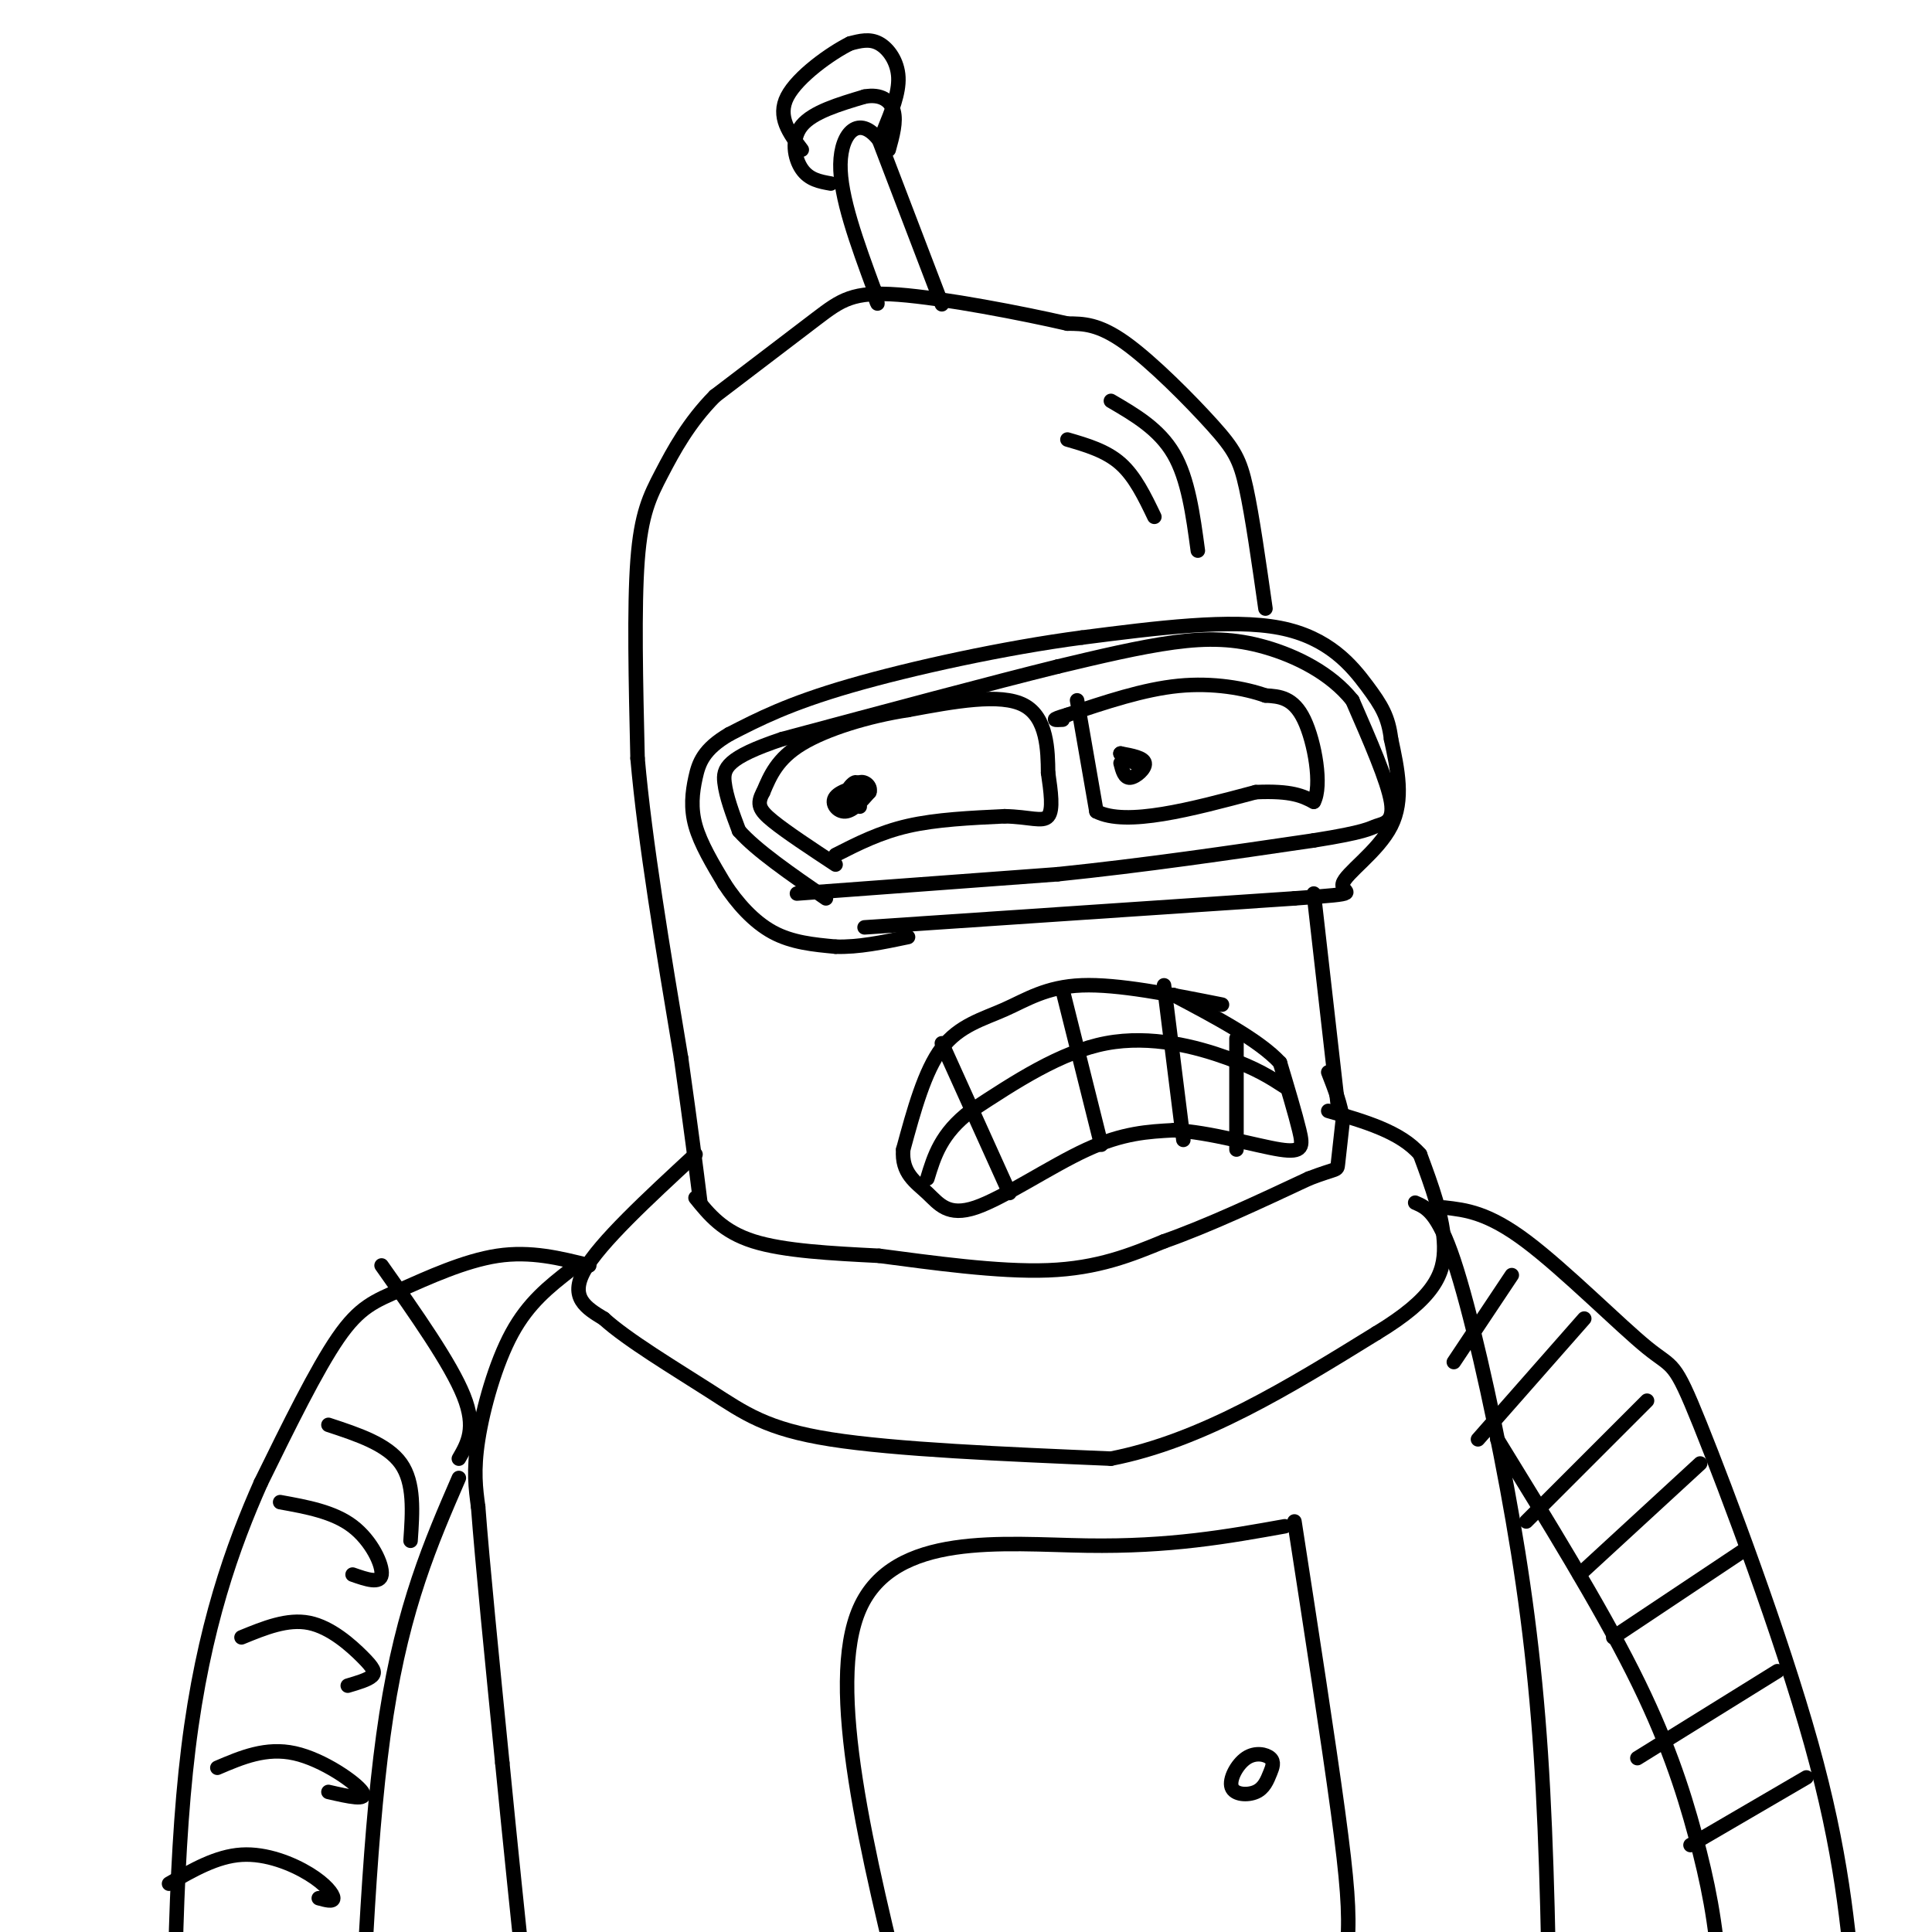 <svg viewBox='0 0 400 400' version='1.1' xmlns='http://www.w3.org/2000/svg' xmlns:xlink='http://www.w3.org/1999/xlink'><g fill='none' stroke='rgb(0,0,0)' stroke-width='3' stroke-linecap='round' stroke-linejoin='round'><path d='M179,192c0.000,0.000 89.000,-6.000 89,-6'/><path d='M268,186c15.440,-1.107 9.542,-0.875 10,-3c0.458,-2.125 7.274,-6.607 10,-12c2.726,-5.393 1.363,-11.696 0,-18'/><path d='M288,153c-0.548,-4.536 -1.917,-6.875 -5,-11c-3.083,-4.125 -7.881,-10.036 -18,-12c-10.119,-1.964 -25.560,0.018 -41,2'/><path d='M224,132c-15.933,2.089 -35.267,6.311 -48,10c-12.733,3.689 -18.867,6.844 -25,10'/><path d='M151,152c-5.381,3.131 -6.333,5.958 -7,9c-0.667,3.042 -1.048,6.298 0,10c1.048,3.702 3.524,7.851 6,12'/><path d='M150,183c2.578,3.956 6.022,7.844 10,10c3.978,2.156 8.489,2.578 13,3'/><path d='M173,196c4.667,0.167 9.833,-0.917 15,-2'/><path d='M165,185c0.000,0.000 54.000,-4.000 54,-4'/><path d='M219,181c17.833,-1.833 35.417,-4.417 53,-7'/><path d='M272,174c10.869,-1.714 11.542,-2.500 13,-3c1.458,-0.500 3.702,-0.714 3,-5c-0.702,-4.286 -4.351,-12.643 -8,-21'/><path d='M280,145c-4.464,-5.619 -11.625,-9.167 -18,-11c-6.375,-1.833 -11.964,-1.952 -19,-1c-7.036,0.952 -15.518,2.976 -24,5'/><path d='M219,138c-13.500,3.333 -35.250,9.167 -57,15'/><path d='M162,153c-11.667,3.889 -12.333,6.111 -12,9c0.333,2.889 1.667,6.444 3,10'/><path d='M153,172c3.500,4.000 10.750,9.000 18,14'/><path d='M173,177c4.583,-2.333 9.167,-4.667 15,-6c5.833,-1.333 12.917,-1.667 20,-2'/><path d='M208,169c5.111,0.089 7.889,1.311 9,0c1.111,-1.311 0.556,-5.156 0,-9'/><path d='M217,160c-0.044,-4.556 -0.156,-11.444 -5,-14c-4.844,-2.556 -14.422,-0.778 -24,1'/><path d='M188,147c-8.267,1.267 -16.933,3.933 -22,7c-5.067,3.067 -6.533,6.533 -8,10'/><path d='M158,164c-1.378,2.489 -0.822,3.711 2,6c2.822,2.289 7.911,5.644 13,9'/><path d='M178,167c0.017,-2.683 0.033,-5.367 -1,-5c-1.033,0.367 -3.117,3.783 -3,5c0.117,1.217 2.435,0.235 4,-1c1.565,-1.235 2.378,-2.723 1,-3c-1.378,-0.277 -4.948,0.656 -6,2c-1.052,1.344 0.414,3.098 2,3c1.586,-0.098 3.293,-2.049 5,-4'/><path d='M180,164c0.422,-1.244 -1.022,-2.356 -2,-2c-0.978,0.356 -1.489,2.178 -2,4'/><path d='M223,145c0.000,0.000 4.000,23.000 4,23'/><path d='M227,168c6.167,3.167 19.583,-0.417 33,-4'/><path d='M260,164c7.500,-0.333 9.750,0.833 12,2'/><path d='M272,166c1.778,-3.244 0.222,-12.356 -2,-17c-2.222,-4.644 -5.111,-4.822 -8,-5'/><path d='M262,144c-4.222,-1.489 -10.778,-2.711 -18,-2c-7.222,0.711 -15.111,3.356 -23,6'/><path d='M221,148c-4.000,1.167 -2.500,1.083 -1,1'/><path d='M232,158c0.400,1.556 0.800,3.111 2,3c1.200,-0.111 3.200,-1.889 3,-3c-0.200,-1.111 -2.600,-1.556 -5,-2'/><path d='M232,156c-0.333,0.000 1.333,1.000 3,2'/><path d='M272,185c0.000,0.000 5.000,44.000 5,44'/><path d='M262,126c-1.363,-9.577 -2.726,-19.155 -4,-25c-1.274,-5.845 -2.458,-7.958 -7,-13c-4.542,-5.042 -12.440,-13.012 -18,-17c-5.560,-3.988 -8.780,-3.994 -12,-4'/><path d='M221,67c-9.012,-2.083 -25.542,-5.292 -35,-6c-9.458,-0.708 -11.845,1.083 -17,5c-5.155,3.917 -13.077,9.958 -21,16'/><path d='M148,82c-5.440,5.512 -8.542,11.292 -11,16c-2.458,4.708 -4.274,8.345 -5,18c-0.726,9.655 -0.363,25.327 0,41'/><path d='M132,157c1.500,17.167 5.250,39.583 9,62'/><path d='M141,219c2.167,15.333 3.083,22.667 4,30'/><path d='M253,208c-10.786,-2.143 -21.571,-4.286 -29,-4c-7.429,0.286 -11.500,3.000 -16,5c-4.500,2.000 -9.429,3.286 -13,8c-3.571,4.714 -5.786,12.857 -8,21'/><path d='M187,238c-0.402,4.927 2.593,6.743 5,9c2.407,2.257 4.225,4.954 10,3c5.775,-1.954 15.507,-8.558 23,-12c7.493,-3.442 12.746,-3.721 18,-4'/><path d='M243,234c7.476,0.357 17.167,3.250 22,4c4.833,0.750 4.810,-0.643 4,-4c-0.810,-3.357 -2.405,-8.679 -4,-14'/><path d='M265,220c-4.333,-4.667 -13.167,-9.333 -22,-14'/><path d='M266,225c-2.911,-1.889 -5.822,-3.778 -12,-6c-6.178,-2.222 -15.622,-4.778 -25,-3c-9.378,1.778 -18.689,7.889 -28,14'/><path d='M201,230c-6.167,4.667 -7.583,9.333 -9,14'/><path d='M195,216c0.000,0.000 14.000,31.000 14,31'/><path d='M220,205c0.000,0.000 8.000,32.000 8,32'/><path d='M241,204c0.000,0.000 4.000,32.000 4,32'/><path d='M256,215c0.000,0.000 0.000,23.000 0,23'/><path d='M195,63c0.000,0.000 -13.000,-34.000 -13,-34'/><path d='M182,29c-4.111,-5.333 -7.889,-1.667 -8,5c-0.111,6.667 3.444,16.333 7,26'/><path d='M181,60c1.167,4.500 0.583,2.750 0,1'/><path d='M172,38c-2.244,-0.400 -4.489,-0.800 -6,-3c-1.511,-2.200 -2.289,-6.200 0,-9c2.289,-2.800 7.644,-4.400 13,-6'/><path d='M179,20c3.400,-0.622 5.400,0.822 6,3c0.600,2.178 -0.200,5.089 -1,8'/><path d='M183,27c1.578,-3.867 3.156,-7.733 3,-11c-0.156,-3.267 -2.044,-5.933 -4,-7c-1.956,-1.067 -3.978,-0.533 -6,0'/><path d='M176,9c-3.956,1.956 -10.844,6.844 -13,11c-2.156,4.156 0.422,7.578 3,11'/><path d='M144,248c2.833,3.500 5.667,7.000 12,9c6.333,2.000 16.167,2.500 26,3'/><path d='M182,260c10.756,1.400 24.644,3.400 35,3c10.356,-0.400 17.178,-3.200 24,-6'/><path d='M241,257c9.000,-3.167 19.500,-8.083 30,-13'/><path d='M271,244c5.956,-2.289 5.844,-1.511 6,-3c0.156,-1.489 0.578,-5.244 1,-9'/><path d='M278,232c-0.333,-3.167 -1.667,-6.583 -3,-10'/><path d='M144,239c-9.917,9.167 -19.833,18.333 -23,24c-3.167,5.667 0.417,7.833 4,10'/><path d='M125,273c4.798,4.393 14.792,10.375 22,15c7.208,4.625 11.631,7.893 25,10c13.369,2.107 35.685,3.054 58,4'/><path d='M230,302c18.833,-3.667 36.917,-14.833 55,-26'/><path d='M285,276c11.889,-7.200 14.111,-12.200 14,-18c-0.111,-5.800 -2.556,-12.400 -5,-19'/><path d='M294,239c-4.000,-4.667 -11.500,-6.833 -19,-9'/><path d='M118,263c-4.289,3.356 -8.578,6.711 -12,13c-3.422,6.289 -5.978,15.511 -7,22c-1.022,6.489 -0.511,10.244 0,14'/><path d='M99,312c0.833,11.167 2.917,32.083 5,53'/><path d='M104,365c1.667,17.000 3.333,33.000 5,49'/><path d='M268,315c3.511,22.711 7.022,45.422 9,60c1.978,14.578 2.422,21.022 2,27c-0.422,5.978 -1.711,11.489 -3,17'/><path d='M266,316c-11.867,2.133 -23.733,4.267 -41,4c-17.267,-0.267 -39.933,-2.933 -47,13c-7.067,15.933 1.467,50.467 10,85'/><path d='M188,418c1.667,14.833 0.833,9.417 0,4'/><path d='M263,367c0.440,-1.100 0.880,-2.201 0,-3c-0.880,-0.799 -3.081,-1.297 -5,0c-1.919,1.297 -3.555,4.388 -3,6c0.555,1.612 3.301,1.746 5,1c1.699,-0.746 2.349,-2.373 3,-4'/><path d='M293,249c2.333,1.000 4.667,2.000 8,12c3.333,10.000 7.667,29.000 11,47c3.333,18.000 5.667,35.000 7,55c1.333,20.000 1.667,43.000 2,66'/><path d='M299,250c4.518,0.510 9.037,1.021 17,7c7.963,5.979 19.372,17.427 25,22c5.628,4.573 5.477,2.270 11,16c5.523,13.730 16.721,43.494 23,66c6.279,22.506 7.640,37.753 9,53'/><path d='M384,414c1.667,11.833 1.333,14.917 1,18'/><path d='M310,298c10.512,17.083 21.024,34.167 28,48c6.976,13.833 10.417,24.417 13,34c2.583,9.583 4.310,18.167 5,29c0.690,10.833 0.345,23.917 0,37'/><path d='M374,368c0.000,0.000 -24.000,14.000 -24,14'/><path d='M368,346c0.000,0.000 -29.000,18.000 -29,18'/><path d='M361,321c0.000,0.000 -27.000,18.000 -27,18'/><path d='M352,303c0.000,0.000 -25.000,23.000 -25,23'/><path d='M341,290c0.000,0.000 -25.000,25.000 -25,25'/><path d='M328,273c0.000,0.000 -22.000,25.000 -22,25'/><path d='M313,264c0.000,0.000 -12.000,18.000 -12,18'/><path d='M122,262c-6.060,-1.518 -12.119,-3.036 -19,-2c-6.881,1.036 -14.583,4.625 -20,7c-5.417,2.375 -8.548,3.536 -13,10c-4.452,6.464 -10.226,18.232 -16,30'/><path d='M54,307c-5.689,12.800 -11.911,29.800 -15,55c-3.089,25.200 -3.044,58.600 -3,92'/><path d='M95,306c-5.750,13.250 -11.500,26.500 -15,49c-3.500,22.500 -4.750,54.250 -6,86'/><path d='M95,302c1.833,-3.167 3.667,-6.333 1,-13c-2.667,-6.667 -9.833,-16.833 -17,-27'/><path d='M85,319c0.417,-6.000 0.833,-12.000 -2,-16c-2.833,-4.000 -8.917,-6.000 -15,-8'/><path d='M73,326c2.867,1.000 5.733,2.000 6,0c0.267,-2.000 -2.067,-7.000 -6,-10c-3.933,-3.000 -9.467,-4.000 -15,-5'/><path d='M72,349c2.095,-0.619 4.190,-1.238 5,-2c0.810,-0.762 0.333,-1.667 -2,-4c-2.333,-2.333 -6.524,-6.095 -11,-7c-4.476,-0.905 -9.238,1.048 -14,3'/><path d='M68,371c4.156,0.956 8.311,1.911 7,0c-1.311,-1.911 -8.089,-6.689 -14,-8c-5.911,-1.311 -10.956,0.844 -16,3'/><path d='M66,393c1.506,0.411 3.012,0.821 3,0c-0.012,-0.821 -1.542,-2.875 -5,-5c-3.458,-2.125 -8.845,-4.321 -14,-4c-5.155,0.321 -10.077,3.161 -15,6'/><path d='M248,114c-1.000,-7.417 -2.000,-14.833 -5,-20c-3.000,-5.167 -8.000,-8.083 -13,-11'/><path d='M239,107c-2.000,-4.167 -4.000,-8.333 -7,-11c-3.000,-2.667 -7.000,-3.833 -11,-5'/></g>
</svg>